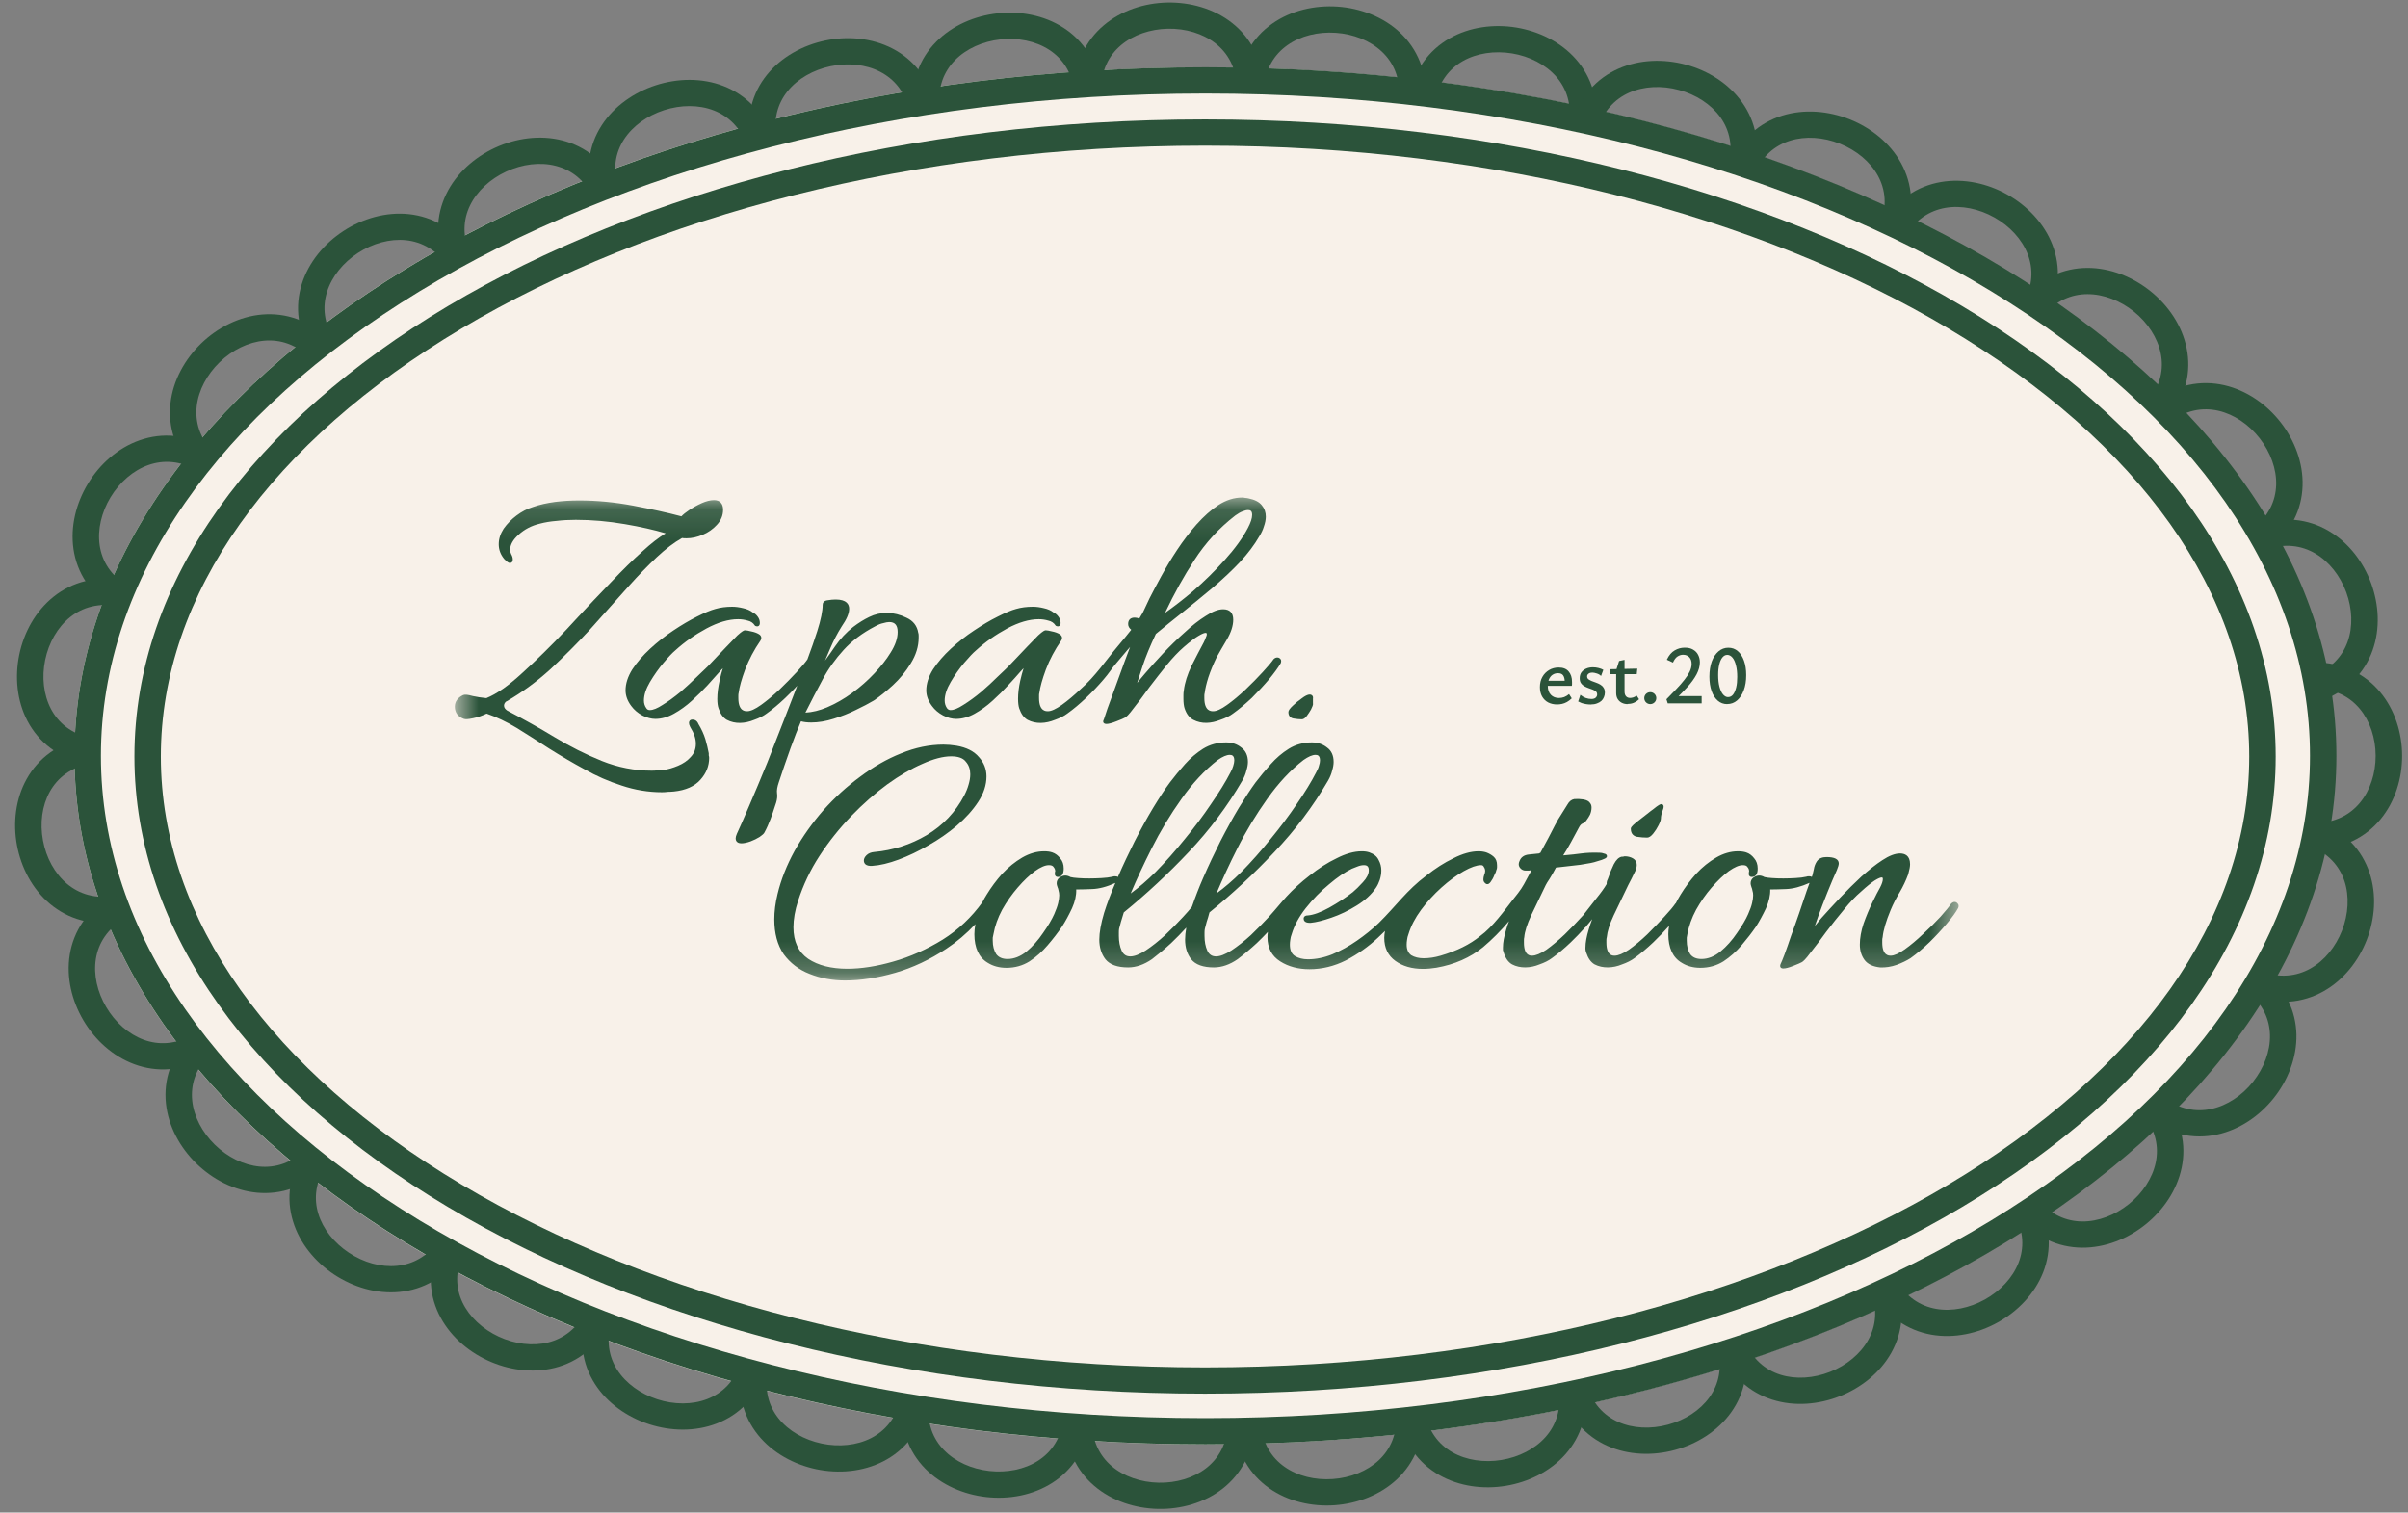 <?xml version="1.0" encoding="UTF-8"?> <svg xmlns="http://www.w3.org/2000/svg" width="78" height="49" viewBox="0 0 78 49" fill="none"><rect x="0" y="0" width="78" height="49" fill="#808080" stroke="none"/><g clip-path="url(#clip0_2789_2814)"><path d="M75.617 24.488C75.617 36.806 59.229 46.792 39.014 46.792C18.799 46.792 2.412 36.806 2.412 24.488C2.412 12.169 18.799 2.183 39.014 2.183C59.229 2.183 75.617 12.169 75.617 24.488Z" fill="#F8F1E9"></path><path fill-rule="evenodd" clip-rule="evenodd" d="M64.503 39.534C70.991 35.584 74.825 30.239 74.825 24.486C74.825 18.732 70.991 13.388 64.503 9.438C58.029 5.496 49.031 3.03 39.047 3.03C29.062 3.03 20.064 5.496 13.59 9.438C7.102 13.388 3.269 18.732 3.269 24.486C3.269 30.239 7.102 35.584 13.59 39.534C20.064 43.476 29.062 45.942 39.047 45.942C49.031 45.942 58.029 43.476 64.503 39.534ZM39.047 46.791C59.279 46.791 75.681 36.805 75.681 24.486C75.681 12.167 59.279 2.18 39.047 2.18C18.814 2.18 2.412 12.167 2.412 24.486C2.412 36.805 18.814 46.791 39.047 46.791Z" fill="#2B533A"></path><path fill-rule="evenodd" clip-rule="evenodd" d="M76.44 22.965C76.115 22.574 75.63 22.306 74.952 22.305L74.953 21.455C75.888 21.456 76.615 21.839 77.101 22.425C77.579 23 77.807 23.75 77.809 24.482C77.81 25.215 77.585 25.966 77.107 26.543C76.622 27.13 75.894 27.513 74.954 27.517L74.951 26.667C75.635 26.664 76.122 26.394 76.445 26.003C76.777 25.603 76.953 25.052 76.952 24.484C76.951 23.916 76.772 23.365 76.44 22.965Z" fill="#2B533A"></path><path fill-rule="evenodd" clip-rule="evenodd" d="M75.942 28.544C75.782 28.063 75.428 27.639 74.796 27.394L75.108 26.603C75.979 26.94 76.516 27.558 76.755 28.278C76.99 28.986 76.929 29.767 76.663 30.45C76.397 31.134 75.912 31.752 75.257 32.118C74.59 32.491 73.771 32.587 72.894 32.252L73.202 31.459C73.841 31.703 74.393 31.626 74.837 31.378C75.292 31.124 75.657 30.674 75.864 30.144C76.07 29.614 76.105 29.036 75.942 28.544Z" fill="#2B533A"></path><path fill-rule="evenodd" clip-rule="evenodd" d="M73.529 33.538C73.519 33.032 73.307 32.523 72.776 32.105L73.308 31.439C74.041 32.016 74.371 32.764 74.386 33.522C74.4 34.267 74.11 34.995 73.653 35.571C73.196 36.146 72.549 36.596 71.814 36.755C71.067 36.916 70.255 36.769 69.517 36.193L70.046 35.525C70.584 35.944 71.134 36.032 71.632 35.924C72.143 35.814 72.626 35.491 72.98 35.045C73.335 34.598 73.539 34.057 73.529 33.538Z" fill="#2B533A"></path><path fill-rule="evenodd" clip-rule="evenodd" d="M69.829 37.659C69.932 37.164 69.838 36.62 69.413 36.096L70.081 35.564C70.667 36.287 70.823 37.089 70.668 37.831C70.516 38.561 70.071 39.208 69.497 39.669C68.923 40.13 68.192 40.427 67.44 40.42C66.675 40.414 65.916 40.092 65.324 39.369L65.989 38.833C66.421 39.36 66.938 39.566 67.447 39.571C67.97 39.575 68.513 39.366 68.958 39.008C69.403 38.651 69.723 38.167 69.829 37.659Z" fill="#2B533A"></path><path fill-rule="evenodd" clip-rule="evenodd" d="M65.382 40.915C65.568 40.444 65.567 39.892 65.238 39.305L65.986 38.892C66.441 39.702 66.458 40.518 66.18 41.224C65.906 41.918 65.358 42.482 64.714 42.84C64.07 43.199 63.299 43.369 62.559 43.238C61.805 43.103 61.112 42.66 60.651 41.848L61.398 41.431C61.734 42.022 62.209 42.312 62.71 42.401C63.224 42.493 63.795 42.377 64.294 42.099C64.794 41.821 65.192 41.398 65.382 40.915Z" fill="#2B533A"></path><path fill-rule="evenodd" clip-rule="evenodd" d="M60.516 43.408C60.763 42.965 60.835 42.419 60.586 41.793L61.383 41.481C61.726 42.343 61.636 43.155 61.266 43.819C60.903 44.471 60.285 44.958 59.599 45.23C58.913 45.502 58.127 45.571 57.41 45.344C56.681 45.113 56.053 44.583 55.703 43.718L56.498 43.402C56.753 44.032 57.185 44.381 57.671 44.535C58.169 44.692 58.749 44.652 59.282 44.441C59.814 44.23 60.264 43.862 60.516 43.408Z" fill="#2B533A"></path><path fill-rule="evenodd" clip-rule="evenodd" d="M55.373 45.266C55.669 44.853 55.803 44.319 55.627 43.669L56.454 43.449C56.697 44.344 56.514 45.14 56.072 45.758C55.636 46.366 54.966 46.78 54.254 46.973C53.541 47.166 52.752 47.146 52.066 46.84C51.368 46.528 50.804 45.931 50.556 45.032L51.382 44.807C51.563 45.462 51.953 45.857 52.417 46.065C52.894 46.278 53.476 46.303 54.028 46.153C54.581 46.004 55.07 45.689 55.373 45.266Z" fill="#2B533A"></path><path fill-rule="evenodd" clip-rule="evenodd" d="M50.066 46.55C50.402 46.169 50.59 45.651 50.482 44.987L51.327 44.851C51.477 45.766 51.214 46.54 50.71 47.11C50.215 47.67 49.506 48.015 48.777 48.135C48.048 48.255 47.265 48.156 46.614 47.782C45.952 47.402 45.452 46.751 45.297 45.832L46.142 45.691C46.255 46.361 46.602 46.793 47.043 47.047C47.495 47.306 48.072 47.39 48.637 47.297C49.202 47.204 49.721 46.94 50.066 46.55Z" fill="#2B533A"></path><path fill-rule="evenodd" clip-rule="evenodd" d="M44.664 47.304C45.034 46.956 45.271 46.457 45.225 45.786L46.08 45.729C46.143 46.654 45.807 47.4 45.252 47.921C44.706 48.433 43.968 48.711 43.231 48.763C42.495 48.815 41.724 48.643 41.111 48.211C40.487 47.771 40.051 47.076 39.983 46.147L40.838 46.085C40.887 46.762 41.192 47.225 41.608 47.518C42.033 47.819 42.599 47.955 43.171 47.915C43.742 47.875 44.284 47.66 44.664 47.304Z" fill="#2B533A"></path><path fill-rule="evenodd" clip-rule="evenodd" d="M39.071 47.562C39.472 47.249 39.754 46.774 39.771 46.102L40.627 46.124C40.604 47.05 40.201 47.762 39.599 48.23C39.008 48.69 38.247 48.899 37.509 48.883C36.77 48.867 36.019 48.626 35.449 48.139C34.869 47.644 34.499 46.912 34.518 45.981L35.375 45.998C35.361 46.676 35.622 47.165 36.008 47.495C36.404 47.833 36.955 48.021 37.527 48.033C38.1 48.046 38.659 47.882 39.071 47.562Z" fill="#2B533A"></path><path fill-rule="evenodd" clip-rule="evenodd" d="M33.625 47.322C34.053 47.047 34.377 46.599 34.455 45.931L35.306 46.029C35.198 46.95 34.732 47.623 34.091 48.035C33.46 48.44 32.683 48.58 31.949 48.498C31.215 48.416 30.489 48.108 29.965 47.573C29.433 47.027 29.131 46.266 29.235 45.34L30.086 45.434C30.011 46.108 30.226 46.618 30.581 46.981C30.944 47.354 31.475 47.59 32.045 47.654C32.614 47.717 33.186 47.604 33.625 47.322Z" fill="#2B533A"></path><path fill-rule="evenodd" clip-rule="evenodd" d="M28.219 46.587C28.672 46.354 29.038 45.94 29.182 45.282L30.019 45.462C29.821 46.368 29.291 46.993 28.613 47.341C27.945 47.683 27.158 47.748 26.436 47.596C25.713 47.443 25.021 47.067 24.552 46.483C24.076 45.889 23.85 45.103 24.044 44.191L24.882 44.366C24.741 45.03 24.905 45.559 25.222 45.954C25.548 46.36 26.053 46.646 26.614 46.764C27.174 46.883 27.755 46.825 28.219 46.587Z" fill="#2B533A"></path><path fill-rule="evenodd" clip-rule="evenodd" d="M22.906 45.324C23.381 45.141 23.79 44.768 24.003 44.13L24.816 44.397C24.522 45.277 23.928 45.842 23.216 46.116C22.515 46.386 21.726 46.366 21.024 46.138C20.322 45.91 19.674 45.462 19.271 44.833C18.861 44.192 18.722 43.385 19.013 42.499L19.827 42.763C19.615 43.408 19.721 43.951 19.994 44.378C20.274 44.815 20.746 45.154 21.291 45.331C21.835 45.508 22.418 45.512 22.906 45.324Z" fill="#2B533A"></path><path fill-rule="evenodd" clip-rule="evenodd" d="M17.759 43.489C18.253 43.364 18.704 43.043 18.994 42.435L19.769 42.798C19.369 43.636 18.71 44.126 17.969 44.312C17.241 44.495 16.46 44.381 15.791 44.07C15.122 43.759 14.534 43.237 14.211 42.563C13.882 41.878 13.843 41.061 14.24 40.216L15.016 40.575C14.727 41.191 14.766 41.742 14.984 42.199C15.209 42.667 15.636 43.06 16.154 43.301C16.673 43.542 17.252 43.616 17.759 43.489Z" fill="#2B533A"></path><path fill-rule="evenodd" clip-rule="evenodd" d="M12.859 41.008C13.367 40.958 13.862 40.707 14.24 40.149L14.951 40.623C14.429 41.393 13.704 41.779 12.944 41.853C12.196 41.927 11.441 41.697 10.826 41.291C10.212 40.885 9.708 40.281 9.491 39.567C9.269 38.84 9.353 38.026 9.873 37.25L10.587 37.721C10.208 38.286 10.163 38.837 10.311 39.321C10.462 39.817 10.825 40.269 11.302 40.584C11.778 40.9 12.339 41.059 12.859 41.008Z" fill="#2B533A"></path><path fill-rule="evenodd" clip-rule="evenodd" d="M8.41 37.792C8.918 37.838 9.451 37.684 9.929 37.207L10.537 37.805C9.879 38.464 9.093 38.707 8.332 38.638C7.584 38.571 6.886 38.205 6.359 37.691C5.833 37.177 5.453 36.49 5.375 35.748C5.296 34.993 5.533 34.209 6.191 33.544L6.802 34.139C6.323 34.624 6.174 35.157 6.227 35.66C6.281 36.175 6.552 36.687 6.96 37.085C7.369 37.484 7.889 37.745 8.41 37.792Z" fill="#2B533A"></path><path fill-rule="evenodd" clip-rule="evenodd" d="M4.655 33.684C5.133 33.859 5.689 33.848 6.275 33.51L6.706 34.244C5.897 34.711 5.075 34.743 4.358 34.48C3.653 34.222 3.075 33.689 2.702 33.057C2.328 32.425 2.141 31.664 2.26 30.927C2.381 30.178 2.815 29.482 3.625 29.009L4.059 29.742C3.47 30.086 3.187 30.562 3.106 31.061C3.023 31.573 3.151 32.137 3.441 32.627C3.73 33.118 4.164 33.504 4.655 33.684Z" fill="#2B533A"></path><path fill-rule="evenodd" clip-rule="evenodd" d="M2.172 28.633C2.562 28.959 3.088 29.137 3.755 29.017L3.908 29.853C2.988 30.018 2.203 29.771 1.619 29.282C1.045 28.801 0.685 28.105 0.55 27.384C0.416 26.664 0.501 25.885 0.866 25.233C1.237 24.569 1.884 24.061 2.808 23.89L2.965 24.725C2.292 24.85 1.862 25.203 1.615 25.644C1.362 26.098 1.288 26.671 1.393 27.23C1.497 27.789 1.772 28.298 2.172 28.633Z" fill="#2B533A"></path><path fill-rule="evenodd" clip-rule="evenodd" d="M1.653 22.97C1.89 23.418 2.31 23.778 2.973 23.916L2.798 24.748C1.883 24.558 1.25 24.036 0.894 23.364C0.545 22.705 0.476 21.924 0.625 21.207C0.774 20.489 1.149 19.8 1.735 19.332C2.33 18.855 3.122 18.627 4.043 18.814L3.871 19.646C3.201 19.51 2.669 19.676 2.272 19.993C1.865 20.319 1.579 20.822 1.464 21.378C1.348 21.935 1.41 22.51 1.653 22.97Z" fill="#2B533A"></path><path fill-rule="evenodd" clip-rule="evenodd" d="M3.229 17.668C3.303 18.169 3.578 18.647 4.158 18.996L3.714 19.723C2.914 19.242 2.492 18.541 2.381 17.791C2.273 17.054 2.468 16.295 2.849 15.667C3.229 15.039 3.814 14.512 4.523 14.263C5.244 14.01 6.068 14.055 6.874 14.534L6.433 15.263C5.846 14.914 5.289 14.896 4.809 15.064C4.316 15.237 3.878 15.618 3.583 16.105C3.288 16.592 3.153 17.155 3.229 17.668Z" fill="#2B533A"></path><path fill-rule="evenodd" clip-rule="evenodd" d="M6.373 13.159C6.317 13.662 6.461 14.194 6.933 14.677L6.318 15.268C5.667 14.602 5.437 13.819 5.522 13.065C5.604 12.325 5.987 11.639 6.515 11.127C7.044 10.616 7.744 10.252 8.493 10.189C9.256 10.125 10.041 10.376 10.698 11.041L10.086 11.636C9.607 11.151 9.073 10.993 8.565 11.036C8.045 11.08 7.524 11.338 7.114 11.735C6.704 12.132 6.431 12.643 6.373 13.159Z" fill="#2B533A"></path><path fill-rule="evenodd" clip-rule="evenodd" d="M10.594 9.453C10.442 9.936 10.482 10.485 10.853 11.048L10.136 11.513C9.624 10.737 9.549 9.924 9.776 9.2C9.999 8.489 10.506 7.888 11.123 7.485C11.74 7.082 12.497 6.858 13.245 6.937C14.005 7.018 14.728 7.412 15.246 8.19L14.531 8.658C14.154 8.092 13.66 7.836 13.153 7.782C12.634 7.727 12.073 7.882 11.594 8.195C11.116 8.507 10.749 8.957 10.594 9.453Z" fill="#2B533A"></path><path fill-rule="evenodd" clip-rule="evenodd" d="M15.225 6.657C15.005 7.113 14.963 7.663 15.248 8.273L14.47 8.629C14.078 7.788 14.122 6.972 14.453 6.289C14.778 5.617 15.368 5.096 16.037 4.787C16.707 4.477 17.488 4.364 18.216 4.55C18.957 4.74 19.615 5.234 20.013 6.078L19.238 6.438C18.947 5.824 18.496 5.499 18.002 5.373C17.496 5.243 16.919 5.316 16.399 5.557C15.88 5.797 15.452 6.189 15.225 6.657Z" fill="#2B533A"></path><path fill-rule="evenodd" clip-rule="evenodd" d="M20.21 4.521C19.936 4.947 19.828 5.488 20.036 6.128L19.22 6.389C18.934 5.506 19.077 4.702 19.488 4.064C19.893 3.436 20.542 2.989 21.244 2.762C21.946 2.535 22.736 2.516 23.436 2.788C24.148 3.065 24.741 3.635 25.034 4.52L24.22 4.785C24.006 4.14 23.597 3.764 23.123 3.579C22.637 3.39 22.054 3.393 21.51 3.57C20.965 3.746 20.492 4.084 20.21 4.521Z" fill="#2B533A"></path><path fill-rule="evenodd" clip-rule="evenodd" d="M25.512 2.954C25.194 3.349 25.028 3.875 25.166 4.534L24.328 4.707C24.137 3.799 24.366 3.014 24.844 2.423C25.314 1.841 26.007 1.466 26.729 1.314C27.452 1.162 28.239 1.227 28.906 1.572C29.585 1.923 30.113 2.551 30.308 3.463L29.471 3.64C29.328 2.976 28.962 2.559 28.51 2.326C28.047 2.086 27.467 2.028 26.907 2.145C26.346 2.263 25.84 2.549 25.512 2.954Z" fill="#2B533A"></path><path fill-rule="evenodd" clip-rule="evenodd" d="M30.936 1.949C30.58 2.311 30.364 2.819 30.437 3.487L29.585 3.579C29.485 2.657 29.789 1.898 30.323 1.356C30.847 0.822 31.574 0.515 32.308 0.433C33.042 0.352 33.819 0.492 34.449 0.9C35.09 1.314 35.554 1.991 35.66 2.916L34.809 3.012C34.732 2.338 34.408 1.888 33.981 1.612C33.543 1.329 32.972 1.215 32.403 1.278C31.834 1.341 31.301 1.577 30.936 1.949Z" fill="#2B533A"></path><path fill-rule="evenodd" clip-rule="evenodd" d="M36.307 1.468C35.92 1.797 35.659 2.284 35.67 2.956L34.814 2.971C34.798 2.044 35.17 1.315 35.751 0.823C36.322 0.338 37.073 0.097 37.811 0.082C38.55 0.067 39.311 0.276 39.901 0.738C40.502 1.208 40.903 1.923 40.924 2.855L40.068 2.874C40.052 2.196 39.771 1.718 39.371 1.405C38.96 1.084 38.402 0.92 37.829 0.931C37.257 0.943 36.705 1.131 36.307 1.468Z" fill="#2B533A"></path><path fill-rule="evenodd" clip-rule="evenodd" d="M41.704 1.462C41.288 1.755 40.984 2.216 40.934 2.886L40.08 2.825C40.148 1.9 40.585 1.208 41.208 0.769C41.82 0.337 42.591 0.165 43.328 0.215C44.064 0.266 44.803 0.542 45.349 1.055C45.905 1.577 46.239 2.325 46.176 3.255L45.321 3.198C45.367 2.52 45.13 2.02 44.76 1.672C44.381 1.316 43.84 1.102 43.268 1.063C42.697 1.024 42.13 1.161 41.704 1.462Z" fill="#2B533A"></path><path fill-rule="evenodd" clip-rule="evenodd" d="M47.384 1.979C46.941 2.231 46.594 2.661 46.48 3.324L45.636 3.182C45.793 2.267 46.294 1.62 46.957 1.242C47.608 0.871 48.392 0.773 49.12 0.893C49.849 1.014 50.558 1.359 51.051 1.922C51.554 2.494 51.814 3.27 51.661 4.19L50.816 4.051C50.928 3.382 50.74 2.861 50.406 2.48C50.062 2.089 49.545 1.825 48.98 1.731C48.414 1.638 47.837 1.721 47.384 1.979Z" fill="#2B533A"></path><path fill-rule="evenodd" clip-rule="evenodd" d="M52.775 3.001C52.309 3.207 51.919 3.6 51.738 4.248L50.912 4.021C51.162 3.127 51.728 2.534 52.426 2.225C53.112 1.922 53.901 1.903 54.614 2.096C55.326 2.289 55.996 2.705 56.429 3.314C56.87 3.935 57.05 4.733 56.803 5.632L55.977 5.409C56.156 4.754 56.023 4.217 55.73 3.804C55.428 3.381 54.94 3.066 54.387 2.916C53.835 2.765 53.252 2.79 52.775 3.001Z" fill="#2B533A"></path><path fill-rule="evenodd" clip-rule="evenodd" d="M57.984 4.558C57.498 4.71 57.065 5.056 56.811 5.679L56.017 5.36C56.368 4.501 56.998 3.975 57.727 3.747C58.443 3.523 59.23 3.594 59.915 3.866C60.6 4.139 61.218 4.627 61.579 5.282C61.946 5.948 62.033 6.761 61.684 7.627L60.889 7.312C61.142 6.681 61.072 6.133 60.828 5.689C60.577 5.235 60.128 4.866 59.596 4.655C59.065 4.443 58.483 4.402 57.984 4.558Z" fill="#2B533A"></path><path fill-rule="evenodd" clip-rule="evenodd" d="M63.02 6.733C62.517 6.819 62.041 7.104 61.704 7.687L60.961 7.265C61.426 6.46 62.121 6.024 62.874 5.896C63.615 5.77 64.385 5.944 65.027 6.306C65.669 6.668 66.215 7.235 66.483 7.931C66.756 8.64 66.731 9.458 66.269 10.269L65.523 9.851C65.86 9.26 65.865 8.707 65.683 8.235C65.496 7.751 65.102 7.326 64.604 7.045C64.105 6.764 63.535 6.645 63.02 6.733Z" fill="#2B533A"></path><path fill-rule="evenodd" clip-rule="evenodd" d="M67.616 9.529C67.106 9.53 66.589 9.733 66.159 10.253L65.497 9.714C66.09 8.997 66.849 8.682 67.614 8.679C68.365 8.677 69.095 8.977 69.667 9.44C70.24 9.902 70.683 10.551 70.83 11.283C70.981 12.027 70.819 12.829 70.227 13.552L69.561 13.016C69.993 12.49 70.091 11.945 69.99 11.45C69.888 10.941 69.57 10.457 69.126 10.098C68.682 9.739 68.139 9.528 67.616 9.529Z" fill="#2B533A"></path><path fill-rule="evenodd" clip-rule="evenodd" d="M71.857 13.307C71.36 13.194 70.81 13.275 70.272 13.684L69.751 13.01C70.493 12.445 71.305 12.309 72.049 12.479C72.781 12.647 73.423 13.103 73.875 13.682C74.326 14.262 74.609 14.994 74.585 15.739C74.561 16.498 74.22 17.243 73.477 17.814L72.953 17.142C73.494 16.726 73.713 16.218 73.729 15.713C73.746 15.195 73.547 14.652 73.197 14.202C72.847 13.752 72.367 13.424 71.857 13.307Z" fill="#2B533A"></path><path fill-rule="evenodd" clip-rule="evenodd" d="M74.996 17.93C74.557 17.673 74.009 17.585 73.371 17.813L73.08 17.014C73.96 16.699 74.775 16.813 75.432 17.199C76.079 17.579 76.552 18.206 76.805 18.894C77.058 19.583 77.104 20.365 76.853 21.068C76.599 21.784 76.046 22.391 75.164 22.712L74.869 21.914C75.511 21.681 75.876 21.262 76.046 20.786C76.22 20.297 76.196 19.72 76 19.186C75.803 18.652 75.446 18.195 74.996 17.93Z" fill="#2B533A"></path><path fill-rule="evenodd" clip-rule="evenodd" d="M63.115 38.374C69.254 34.721 72.857 29.792 72.857 24.508C72.857 19.225 69.254 14.296 63.115 10.643C56.994 6.999 48.482 4.719 39.034 4.719C29.586 4.719 21.073 6.999 14.952 10.643C8.813 14.296 5.21 19.225 5.21 24.508C5.21 29.792 8.813 34.721 14.952 38.374C21.073 42.017 29.586 44.298 39.034 44.298C48.482 44.298 56.994 42.017 63.115 38.374ZM39.034 45.148C58.187 45.148 73.714 35.907 73.714 24.508C73.714 13.11 58.187 3.869 39.034 3.869C19.88 3.869 4.354 13.11 4.354 24.508C4.354 35.907 19.88 45.148 39.034 45.148Z" fill="#2B533A"></path><mask id="mask0_2789_2814" style="mask-type:luminance" maskUnits="userSpaceOnUse" x="14" y="16" width="50" height="16"><path d="M63.444 16.118H14.733V31.764H63.444V16.118Z" fill="white"></path></mask><g mask="url(#mask0_2789_2814)"><path d="M55.947 22.811C55.83 22.811 55.729 22.774 55.642 22.699C55.555 22.624 55.49 22.521 55.443 22.39C55.395 22.256 55.371 22.099 55.371 21.919C55.371 21.738 55.397 21.569 55.447 21.431C55.499 21.291 55.573 21.184 55.664 21.104C55.757 21.025 55.863 20.984 55.984 20.984C56.106 20.984 56.205 21.021 56.292 21.096C56.379 21.171 56.444 21.274 56.491 21.405C56.539 21.538 56.563 21.693 56.563 21.872C56.563 22.061 56.537 22.224 56.483 22.366C56.431 22.506 56.359 22.613 56.266 22.693C56.175 22.77 56.069 22.809 55.947 22.809V22.811ZM55.98 22.583C56.043 22.583 56.095 22.555 56.138 22.501C56.181 22.445 56.214 22.368 56.238 22.271C56.262 22.172 56.272 22.059 56.272 21.93C56.272 21.786 56.259 21.659 56.231 21.556C56.205 21.448 56.168 21.364 56.119 21.306C56.069 21.246 56.012 21.216 55.95 21.216C55.889 21.216 55.837 21.244 55.791 21.3C55.748 21.354 55.713 21.431 55.69 21.528C55.666 21.625 55.655 21.736 55.655 21.867C55.655 22.011 55.668 22.138 55.696 22.246C55.724 22.353 55.761 22.435 55.811 22.495C55.861 22.555 55.917 22.585 55.98 22.585V22.583Z" fill="#2B533A"></path><path d="M53.981 22.652C54.096 22.534 54.202 22.424 54.301 22.321C54.399 22.218 54.486 22.121 54.559 22.026C54.635 21.932 54.691 21.844 54.733 21.758C54.774 21.672 54.795 21.59 54.795 21.508C54.795 21.42 54.772 21.349 54.722 21.294C54.672 21.24 54.605 21.212 54.516 21.212C54.455 21.212 54.397 21.231 54.338 21.268C54.28 21.306 54.23 21.373 54.191 21.465L53.992 21.373C54.059 21.231 54.143 21.13 54.245 21.072C54.347 21.012 54.455 20.982 54.57 20.982C54.685 20.982 54.772 21.003 54.843 21.046C54.917 21.089 54.973 21.147 55.008 21.22C55.044 21.291 55.062 21.371 55.062 21.457C55.062 21.581 55.027 21.71 54.956 21.846C54.884 21.979 54.789 22.112 54.667 22.248C54.546 22.381 54.412 22.518 54.262 22.66L54.297 22.551H55.12V22.787H54.022L53.978 22.65L53.981 22.652Z" fill="#2B533A"></path><path d="M52.724 22.811C52.657 22.811 52.594 22.798 52.537 22.77C52.481 22.742 52.435 22.701 52.401 22.648C52.368 22.594 52.351 22.527 52.351 22.45V21.71L52.446 21.414L52.622 21.377V22.398C52.622 22.471 52.639 22.525 52.672 22.559C52.704 22.594 52.748 22.611 52.8 22.611C52.832 22.611 52.867 22.605 52.904 22.594C52.943 22.581 52.979 22.561 53.016 22.536L53.092 22.652C53.038 22.706 52.977 22.746 52.912 22.772C52.849 22.796 52.786 22.806 52.724 22.806V22.811ZM53.018 21.841H52.139L52.156 21.68L53.036 21.661L53.018 21.839V21.841Z" fill="#2B533A"></path><path d="M51.534 22.824C51.48 22.824 51.426 22.819 51.374 22.811C51.322 22.802 51.274 22.789 51.231 22.776C51.187 22.759 51.151 22.742 51.12 22.725L51.192 22.51C51.239 22.551 51.296 22.585 51.361 22.611C51.428 22.635 51.491 22.645 51.549 22.645C51.612 22.645 51.66 22.63 51.69 22.6C51.72 22.57 51.735 22.536 51.735 22.499C51.735 22.458 51.722 22.424 51.694 22.4C51.666 22.377 51.632 22.357 51.588 22.34C51.545 22.323 51.499 22.306 51.452 22.291C51.404 22.273 51.358 22.254 51.315 22.228C51.272 22.203 51.235 22.17 51.209 22.13C51.183 22.091 51.17 22.037 51.17 21.973C51.17 21.895 51.189 21.831 51.226 21.779C51.265 21.728 51.317 21.687 51.382 21.659C51.447 21.631 51.521 21.618 51.599 21.618C51.657 21.618 51.716 21.625 51.777 21.64C51.837 21.655 51.889 21.674 51.935 21.7L51.861 21.9C51.824 21.861 51.779 21.835 51.722 21.818C51.666 21.801 51.621 21.79 51.586 21.79C51.523 21.79 51.48 21.803 51.452 21.829C51.423 21.852 51.41 21.88 51.41 21.913C51.41 21.951 51.423 21.981 51.452 22.005C51.482 22.026 51.517 22.046 51.558 22.063C51.601 22.08 51.649 22.097 51.697 22.114C51.746 22.132 51.792 22.151 51.835 22.177C51.879 22.203 51.915 22.235 51.941 22.278C51.972 22.319 51.985 22.372 51.985 22.439C51.985 22.491 51.974 22.538 51.954 22.585C51.937 22.63 51.909 22.671 51.87 22.708C51.831 22.742 51.783 22.77 51.727 22.789C51.67 22.811 51.605 22.822 51.53 22.822L51.534 22.824Z" fill="#2B533A"></path><path d="M50.44 22.822C50.331 22.822 50.236 22.8 50.15 22.757C50.065 22.712 50 22.648 49.952 22.564C49.905 22.48 49.881 22.379 49.881 22.263C49.881 22.136 49.907 22.024 49.961 21.93C50.015 21.833 50.089 21.76 50.18 21.706C50.271 21.652 50.375 21.625 50.49 21.625C50.633 21.625 50.739 21.668 50.81 21.751C50.884 21.835 50.921 21.949 50.921 22.093V22.155C50.921 22.177 50.921 22.198 50.914 22.218H50.685V22.087C50.685 21.998 50.667 21.93 50.635 21.882C50.602 21.833 50.546 21.809 50.466 21.809C50.401 21.809 50.342 21.826 50.29 21.861C50.24 21.893 50.204 21.942 50.175 22.005C50.15 22.067 50.136 22.138 50.136 22.22C50.136 22.342 50.169 22.439 50.236 22.51C50.303 22.579 50.392 22.613 50.498 22.613C50.557 22.613 50.613 22.602 50.667 22.583C50.721 22.561 50.776 22.529 50.825 22.486L50.912 22.624C50.86 22.675 50.808 22.714 50.754 22.744C50.702 22.772 50.648 22.794 50.596 22.804C50.544 22.815 50.492 22.822 50.44 22.822ZM50.017 22.218L50.048 22.054H50.88V22.218H50.017Z" fill="#2B533A"></path><path d="M63.414 29.273C63.37 29.213 63.286 29.189 63.201 29.275C63.139 29.37 63.024 29.51 62.861 29.694C62.697 29.873 62.506 30.062 62.296 30.255C62.092 30.451 61.891 30.619 61.696 30.758C61.507 30.892 61.355 30.96 61.247 30.96C61.178 30.96 60.97 30.96 60.97 30.535V30.451C60.97 30.423 60.974 30.395 60.983 30.363C61.004 30.139 61.091 29.843 61.241 29.482C61.325 29.28 61.425 29.088 61.533 28.91C61.644 28.721 61.737 28.525 61.81 28.325C61.852 28.177 61.871 28.07 61.871 27.997C61.871 27.709 61.693 27.648 61.544 27.648C61.386 27.648 61.193 27.721 60.974 27.866C60.768 27.999 60.541 28.179 60.294 28.398C60.058 28.618 59.826 28.848 59.605 29.082C59.384 29.316 59.18 29.538 58.998 29.742C58.918 29.838 58.846 29.924 58.786 30L58.894 29.69C58.983 29.445 59.083 29.185 59.191 28.916C59.299 28.646 59.403 28.401 59.499 28.188C59.54 28.089 59.561 28.018 59.561 27.973C59.561 27.835 59.427 27.765 59.163 27.765C59.022 27.765 58.918 27.81 58.853 27.902C58.803 27.977 58.768 28.065 58.753 28.164C58.736 28.248 58.721 28.312 58.708 28.358C58.701 28.375 58.695 28.39 58.688 28.409C58.669 28.396 58.641 28.388 58.597 28.388C58.56 28.388 58.532 28.392 58.513 28.401C58.413 28.424 58.294 28.439 58.157 28.446C57.902 28.461 57.627 28.463 57.403 28.446C57.299 28.439 57.217 28.429 57.156 28.414C57.024 28.34 56.912 28.349 56.792 28.433C56.734 28.48 56.706 28.543 56.706 28.618C56.706 28.648 56.714 28.684 56.734 28.742C56.747 28.77 56.758 28.807 56.766 28.856C56.782 28.899 56.788 28.949 56.788 29.007C56.788 29.073 56.777 29.157 56.753 29.256C56.732 29.353 56.688 29.473 56.626 29.613C56.55 29.789 56.426 29.995 56.264 30.227C56.108 30.459 55.928 30.662 55.726 30.829C55.531 30.986 55.326 31.068 55.115 31.068C54.946 31.068 54.825 31.014 54.749 30.911C54.673 30.793 54.637 30.646 54.637 30.475V30.378L54.658 30.26C54.706 30 54.799 29.735 54.94 29.473C55.087 29.211 55.256 28.968 55.443 28.753C55.638 28.53 55.826 28.349 56.004 28.218C56.186 28.091 56.335 28.027 56.452 28.027C56.532 28.027 56.582 28.046 56.608 28.093C56.643 28.134 56.658 28.177 56.658 28.229C56.658 28.229 56.658 28.235 56.652 28.248L56.647 28.312C56.647 28.355 56.665 28.377 56.68 28.39C56.708 28.411 56.745 28.414 56.795 28.403C56.888 28.381 56.935 28.293 56.935 28.136C56.935 28.001 56.894 27.889 56.821 27.805C56.751 27.713 56.665 27.648 56.561 27.614C56.487 27.59 56.398 27.578 56.298 27.578C56.062 27.578 55.824 27.646 55.59 27.782C55.358 27.917 55.139 28.093 54.94 28.308C54.749 28.521 54.58 28.749 54.437 28.983C54.383 29.073 54.331 29.164 54.283 29.26C54.279 29.262 54.275 29.267 54.266 29.275C54.203 29.368 54.086 29.51 53.915 29.694C53.75 29.873 53.564 30.064 53.36 30.268C53.157 30.462 52.955 30.631 52.76 30.769C52.572 30.896 52.416 30.96 52.299 30.96C52.234 30.96 52.034 30.96 52.034 30.535C52.034 30.479 52.03 30.419 52.047 30.361C52.063 30.18 52.136 29.944 52.268 29.66C52.409 29.361 52.567 29.032 52.741 28.674C52.821 28.525 52.884 28.396 52.931 28.297C52.99 28.19 53.018 28.098 53.018 28.02C53.018 27.926 52.975 27.853 52.89 27.805C52.812 27.762 52.726 27.741 52.632 27.741C52.613 27.741 52.593 27.745 52.574 27.754H52.528C52.435 27.773 52.351 27.853 52.273 28.001C52.21 28.128 52.145 28.287 52.084 28.469C52.056 28.525 52.043 28.564 52.043 28.596V28.639C51.965 28.773 51.848 28.934 51.696 29.121C51.575 29.28 51.434 29.458 51.285 29.647L51.241 29.694C51.079 29.873 50.893 30.066 50.687 30.268C50.483 30.462 50.282 30.631 50.089 30.769C49.9 30.896 49.744 30.96 49.627 30.96C49.562 30.96 49.363 30.96 49.363 30.535V30.451C49.363 30.425 49.365 30.397 49.374 30.361C49.389 30.178 49.465 29.944 49.595 29.66C49.738 29.361 49.896 29.032 50.069 28.674C50.091 28.628 50.134 28.56 50.197 28.465C50.258 28.368 50.327 28.248 50.401 28.106C50.669 28.076 50.932 28.046 51.185 28.016C51.46 27.975 51.634 27.939 51.712 27.909C51.998 27.831 52.052 27.788 52.052 27.737C52.052 27.704 52.032 27.663 51.954 27.651C51.909 27.633 51.863 27.625 51.82 27.625C51.597 27.616 51.395 27.625 51.22 27.648C51.057 27.67 50.877 27.691 50.689 27.706L50.635 27.711C50.721 27.578 50.804 27.436 50.886 27.287C50.981 27.116 51.068 26.954 51.146 26.804C51.181 26.737 51.218 26.696 51.254 26.683C51.319 26.658 51.369 26.61 51.402 26.555C51.436 26.512 51.469 26.458 51.504 26.391C51.536 26.316 51.553 26.239 51.553 26.163C51.553 26.108 51.54 26.058 51.512 26.024C51.475 25.957 51.395 25.914 51.28 25.897C51.183 25.882 51.088 25.878 50.992 25.886C50.901 25.903 50.828 25.964 50.776 26.058C50.728 26.138 50.624 26.301 50.468 26.55L50.461 26.563C50.461 26.563 50.446 26.598 50.37 26.731C50.314 26.84 50.245 26.978 50.158 27.141C50.074 27.3 49.987 27.462 49.896 27.627C49.876 27.631 49.863 27.64 49.853 27.648C49.757 27.657 49.647 27.668 49.515 27.683C49.365 27.7 49.265 27.773 49.22 27.896C49.172 28.003 49.203 28.076 49.239 28.117C49.287 28.175 49.346 28.203 49.415 28.203H49.528C49.554 28.199 49.58 28.194 49.61 28.19C49.549 28.304 49.497 28.396 49.46 28.467C49.317 28.742 49.257 28.833 49.025 29.121C48.735 29.49 48.353 30.03 47.946 30.324C47.621 30.593 47.188 30.808 46.659 30.962C46.475 31.016 46.291 31.044 46.115 31.044C45.957 31.044 45.82 31.01 45.712 30.945C45.615 30.874 45.565 30.762 45.565 30.604C45.565 30.552 45.569 30.498 45.578 30.445C45.584 30.386 45.599 30.326 45.623 30.264C45.701 30.004 45.838 29.74 46.031 29.477C46.226 29.215 46.447 28.972 46.689 28.755C46.938 28.532 47.181 28.353 47.415 28.222C47.645 28.093 47.833 28.027 47.974 28.027C48.02 28.027 48.048 28.044 48.069 28.091C48.095 28.13 48.108 28.173 48.108 28.22C48.108 28.252 48.098 28.293 48.076 28.347C48.059 28.398 48.05 28.446 48.05 28.489C48.05 28.543 48.072 28.585 48.111 28.613C48.137 28.641 48.165 28.646 48.184 28.643C48.219 28.641 48.249 28.618 48.282 28.575C48.332 28.508 48.373 28.435 48.403 28.355C48.453 28.261 48.464 28.22 48.468 28.194C48.483 28.16 48.492 28.13 48.492 28.102V28.031C48.492 27.909 48.455 27.816 48.381 27.752C48.316 27.694 48.234 27.648 48.143 27.614C48.067 27.59 47.983 27.578 47.892 27.578C47.649 27.578 47.376 27.653 47.079 27.805C46.787 27.945 46.492 28.134 46.206 28.362C45.569 28.837 45.225 29.346 44.659 29.903C44.449 30.105 44.211 30.296 43.953 30.475C43.697 30.653 43.428 30.801 43.155 30.917C42.887 31.025 42.62 31.078 42.367 31.078C42.202 31.078 42.059 31.042 41.94 30.969C41.834 30.898 41.782 30.78 41.782 30.604C41.782 30.552 41.786 30.498 41.795 30.445C41.801 30.386 41.816 30.326 41.84 30.264C41.925 29.98 42.079 29.697 42.295 29.422C42.521 29.136 42.774 28.876 43.047 28.652C43.318 28.42 43.571 28.248 43.79 28.143C43.84 28.126 43.901 28.102 43.97 28.072C44.044 28.042 44.115 28.027 44.18 28.027C44.291 28.027 44.338 28.078 44.338 28.197C44.338 28.315 44.273 28.446 44.148 28.579C44.022 28.717 43.912 28.826 43.821 28.901C43.602 29.073 43.346 29.241 43.056 29.404C42.778 29.557 42.547 29.641 42.367 29.656C42.243 29.656 42.228 29.729 42.228 29.759C42.228 29.811 42.254 29.896 42.425 29.896H42.453C42.631 29.879 42.856 29.823 43.127 29.729C43.407 29.634 43.68 29.501 43.942 29.338C44.215 29.17 44.425 28.977 44.57 28.76C44.62 28.686 44.661 28.601 44.694 28.504C44.726 28.405 44.744 28.302 44.744 28.197C44.744 28.08 44.715 27.966 44.657 27.861C44.605 27.747 44.505 27.666 44.358 27.614C44.284 27.588 44.2 27.578 44.109 27.578C43.866 27.578 43.591 27.653 43.296 27.805C43.002 27.945 42.709 28.134 42.423 28.362C42.139 28.581 41.886 28.813 41.671 29.047C41.457 29.284 41.372 29.402 41.099 29.705C40.926 29.892 40.731 30.09 40.521 30.292C40.311 30.485 40.096 30.653 39.886 30.793C39.492 31.046 39.221 31.048 39.108 30.799C39.047 30.664 39.017 30.505 39.017 30.322V30.206C39.017 30.161 39.021 30.12 39.028 30.088C39.043 30.032 39.063 29.957 39.086 29.866C39.117 29.776 39.147 29.675 39.177 29.559C39.916 28.959 40.623 28.302 41.279 27.603C41.951 26.898 42.534 26.12 43.017 25.291C43.082 25.179 43.127 25.067 43.151 24.964C43.184 24.859 43.199 24.764 43.199 24.683C43.199 24.472 43.125 24.315 42.982 24.214C42.848 24.107 42.683 24.051 42.492 24.051C42.217 24.051 41.966 24.122 41.747 24.257C41.53 24.392 41.333 24.562 41.158 24.76C40.984 24.953 40.82 25.153 40.668 25.351C40.519 25.555 40.339 25.828 40.133 26.163C39.936 26.492 39.732 26.862 39.528 27.259C39.331 27.651 39.143 28.05 38.969 28.45C38.837 28.753 38.72 29.056 38.61 29.374C38.538 29.465 38.443 29.576 38.322 29.705C38.15 29.892 37.955 30.088 37.743 30.292C37.533 30.485 37.321 30.653 37.11 30.793C36.716 31.046 36.443 31.048 36.333 30.799C36.272 30.664 36.242 30.503 36.242 30.322V30.206C36.242 30.161 36.244 30.12 36.25 30.088C36.268 30.032 36.287 29.957 36.309 29.866C36.339 29.776 36.369 29.675 36.402 29.559C37.139 28.959 37.845 28.302 38.504 27.603C39.173 26.898 39.758 26.12 40.239 25.291C40.304 25.179 40.35 25.067 40.373 24.964C40.406 24.861 40.423 24.764 40.423 24.683C40.423 24.472 40.347 24.315 40.204 24.214C40.072 24.107 39.908 24.051 39.715 24.051C39.44 24.051 39.188 24.122 38.969 24.257C38.755 24.392 38.556 24.562 38.38 24.76C38.207 24.953 38.044 25.153 37.893 25.351C37.741 25.555 37.561 25.828 37.357 26.163C37.158 26.494 36.954 26.862 36.751 27.259C36.562 27.636 36.38 28.022 36.211 28.411C36.194 28.396 36.164 28.388 36.12 28.388C36.077 28.388 36.051 28.392 36.038 28.401C35.938 28.424 35.817 28.439 35.678 28.446C35.423 28.461 35.15 28.463 34.926 28.446C34.82 28.439 34.738 28.429 34.677 28.414C34.545 28.34 34.432 28.349 34.315 28.433C34.257 28.48 34.227 28.543 34.227 28.618C34.227 28.648 34.235 28.686 34.257 28.744C34.27 28.77 34.281 28.807 34.289 28.856C34.302 28.897 34.311 28.949 34.311 29.007C34.311 29.073 34.298 29.157 34.276 29.256C34.253 29.355 34.209 29.475 34.149 29.613C34.071 29.789 33.949 29.995 33.785 30.227C33.629 30.459 33.449 30.662 33.249 30.829C33.052 30.986 32.846 31.068 32.636 31.068C32.467 31.068 32.348 31.014 32.27 30.911C32.196 30.793 32.157 30.646 32.157 30.475V30.378L32.181 30.26C32.227 29.997 32.322 29.733 32.461 29.473C32.608 29.211 32.779 28.968 32.966 28.753C33.158 28.53 33.349 28.349 33.527 28.218C33.707 28.091 33.858 28.027 33.975 28.027C34.053 28.027 34.103 28.046 34.131 28.093C34.164 28.134 34.181 28.177 34.181 28.229C34.181 28.229 34.179 28.235 34.172 28.248L34.168 28.312C34.168 28.355 34.188 28.377 34.203 28.39C34.229 28.411 34.266 28.414 34.315 28.403C34.409 28.381 34.456 28.293 34.456 28.136C34.456 28.001 34.417 27.889 34.341 27.805C34.272 27.713 34.185 27.648 34.084 27.614C34.008 27.588 33.919 27.578 33.821 27.578C33.585 27.578 33.347 27.646 33.111 27.782C32.881 27.917 32.662 28.093 32.461 28.308C32.272 28.521 32.103 28.749 31.96 28.983C31.91 29.06 31.865 29.142 31.822 29.228C31.473 29.714 31.042 30.122 30.539 30.438C30.023 30.756 29.484 30.997 28.938 31.151C28.4 31.306 27.898 31.384 27.445 31.384C26.927 31.384 26.5 31.276 26.18 31.063C25.861 30.844 25.701 30.5 25.701 30.04C25.701 29.78 25.751 29.492 25.852 29.183C26.017 28.671 26.249 28.181 26.546 27.726C26.851 27.259 27.196 26.828 27.571 26.439C27.954 26.043 28.348 25.697 28.738 25.411C29.137 25.123 29.521 24.9 29.88 24.745C30.236 24.584 30.55 24.502 30.81 24.502C31.039 24.502 31.2 24.56 31.286 24.676C31.382 24.784 31.429 24.921 31.429 25.082C31.429 25.188 31.41 25.302 31.373 25.424C31.341 25.538 31.295 25.652 31.234 25.768C30.955 26.305 30.545 26.739 30.017 27.055C29.497 27.363 28.925 27.547 28.318 27.601C28.214 27.61 28.13 27.644 28.067 27.706C28.01 27.762 27.982 27.82 27.982 27.878C27.982 27.928 28 27.966 28.03 27.997C28.075 28.038 28.149 28.057 28.253 28.05C28.502 28.035 28.788 27.966 29.107 27.848C29.425 27.73 29.75 27.575 30.073 27.386C30.405 27.199 30.714 26.984 30.992 26.748C31.278 26.503 31.512 26.243 31.687 25.974C31.865 25.703 31.954 25.426 31.954 25.153C31.954 24.915 31.871 24.704 31.709 24.526C31.553 24.339 31.308 24.214 30.983 24.158C30.838 24.135 30.697 24.122 30.561 24.122C30.108 24.122 29.644 24.218 29.183 24.408C28.73 24.588 28.286 24.844 27.859 25.164C27.432 25.478 27.031 25.843 26.667 26.252C26.312 26.66 25.998 27.1 25.738 27.565C25.484 28.029 25.298 28.497 25.187 28.962C25.116 29.254 25.081 29.529 25.081 29.782C25.081 30.236 25.183 30.614 25.384 30.911C25.595 31.199 25.876 31.414 26.221 31.549C26.572 31.691 26.96 31.764 27.373 31.764C27.88 31.764 28.429 31.68 28.998 31.515C29.568 31.351 30.125 31.087 30.656 30.735C30.987 30.517 31.302 30.251 31.594 29.939C31.572 30.064 31.562 30.172 31.562 30.264C31.562 30.709 31.709 31.023 31.997 31.192C32.168 31.3 32.372 31.354 32.602 31.354C32.877 31.354 33.128 31.283 33.347 31.145C33.564 31.003 33.761 30.827 33.936 30.621C34.112 30.416 34.268 30.212 34.402 30.017C34.513 29.845 34.621 29.645 34.725 29.424C34.822 29.209 34.868 29.005 34.861 28.815C35.007 28.815 35.176 28.809 35.375 28.802C35.598 28.794 35.852 28.73 36.129 28.603C35.984 28.944 35.86 29.269 35.765 29.57C35.661 29.918 35.609 30.21 35.609 30.44C35.609 30.692 35.676 30.907 35.808 31.078C35.951 31.253 36.196 31.341 36.541 31.341C36.801 31.341 37.061 31.25 37.314 31.074C37.511 30.924 37.721 30.75 37.934 30.554C38.111 30.384 38.276 30.217 38.426 30.051C38.4 30.2 38.387 30.328 38.387 30.44C38.387 30.692 38.452 30.907 38.586 31.078C38.727 31.253 38.974 31.341 39.318 31.341C39.578 31.341 39.838 31.25 40.09 31.074C40.289 30.924 40.497 30.75 40.709 30.554C40.828 30.44 40.948 30.32 41.069 30.191C41.06 30.251 41.056 30.307 41.056 30.358C41.056 30.709 41.195 30.973 41.468 31.145C41.734 31.315 42.053 31.399 42.414 31.399C42.822 31.399 43.22 31.302 43.595 31.113C43.977 30.915 44.325 30.668 44.635 30.378C44.709 30.309 44.785 30.236 44.863 30.159C44.848 30.24 44.839 30.313 44.839 30.382C44.839 30.707 44.96 30.96 45.201 31.132C45.437 31.302 45.736 31.388 46.091 31.388C46.234 31.388 46.379 31.375 46.525 31.351C47.114 31.248 47.623 31.025 48.039 30.685C48.332 30.438 48.613 30.154 48.88 29.841C48.845 29.929 48.817 30.015 48.793 30.099C48.719 30.337 48.683 30.539 48.683 30.698V30.78L48.709 30.864C48.767 31.046 48.858 31.173 48.979 31.242C49.239 31.379 49.575 31.366 49.866 31.244C50.028 31.188 50.165 31.119 50.269 31.04C50.468 30.898 50.672 30.726 50.877 30.53C51.033 30.38 51.185 30.223 51.339 30.051C51.345 30.047 51.352 30.043 51.363 30.032C51.382 30.008 51.4 29.989 51.415 29.967L51.449 29.927C51.495 29.875 51.536 29.823 51.575 29.776C51.534 29.881 51.497 29.989 51.465 30.099C51.393 30.337 51.356 30.539 51.356 30.698C51.35 30.741 51.363 30.823 51.382 30.864C51.441 31.046 51.532 31.173 51.651 31.242C51.911 31.379 52.249 31.366 52.539 31.244C52.7 31.188 52.836 31.119 52.942 31.04C53.139 30.898 53.345 30.726 53.551 30.53C53.74 30.35 53.911 30.169 54.065 29.995C54.047 30.099 54.041 30.187 54.041 30.264C54.041 30.709 54.186 31.023 54.476 31.192C54.647 31.3 54.851 31.354 55.079 31.354C55.354 31.354 55.605 31.283 55.826 31.145C56.041 31.003 56.24 30.827 56.415 30.621C56.589 30.416 56.745 30.215 56.881 30.017C56.992 29.843 57.1 29.643 57.204 29.424C57.299 29.209 57.347 29.005 57.341 28.815C57.486 28.815 57.655 28.809 57.852 28.802C58.077 28.794 58.335 28.727 58.615 28.601C58.586 28.682 58.554 28.773 58.517 28.876C58.448 29.09 58.368 29.327 58.279 29.581C58.192 29.836 58.103 30.081 58.019 30.309C57.941 30.543 57.869 30.747 57.806 30.917C57.744 31.081 57.7 31.186 57.676 31.233C57.659 31.276 57.659 31.311 57.676 31.338C57.692 31.362 57.722 31.375 57.765 31.375C57.841 31.375 57.947 31.347 58.088 31.291C58.235 31.233 58.326 31.195 58.365 31.171C58.404 31.149 58.478 31.091 58.662 30.842C58.803 30.664 58.968 30.447 59.15 30.195C59.338 29.948 59.531 29.703 59.728 29.469C59.923 29.228 60.11 29.032 60.281 28.886C60.469 28.714 60.619 28.594 60.725 28.525C60.855 28.444 60.92 28.426 60.95 28.426C60.97 28.426 60.989 28.426 60.989 28.478C60.989 28.543 60.961 28.633 60.9 28.751C60.837 28.861 60.755 29.02 60.651 29.235C60.547 29.447 60.452 29.677 60.365 29.92C60.285 30.159 60.244 30.389 60.244 30.604C60.244 30.793 60.294 30.96 60.396 31.1C60.497 31.235 60.666 31.315 60.9 31.341C61.08 31.349 61.26 31.321 61.44 31.257C61.615 31.192 61.765 31.119 61.888 31.04C62.086 30.898 62.291 30.726 62.497 30.528C62.703 30.326 62.892 30.122 63.056 29.927C63.232 29.722 63.357 29.55 63.431 29.411C63.459 29.342 63.438 29.299 63.414 29.273ZM42.612 24.455C42.679 24.455 42.757 24.476 42.757 24.635C42.757 24.685 42.746 24.743 42.722 24.814C42.709 24.872 42.677 24.943 42.631 25.026C42.475 25.33 42.265 25.673 42.007 26.045C41.756 26.419 41.468 26.802 41.156 27.182C40.85 27.562 40.532 27.921 40.211 28.248C39.934 28.523 39.663 28.755 39.403 28.944C39.596 28.487 39.821 27.997 40.079 27.487C40.36 26.926 40.688 26.387 41.047 25.882C41.407 25.37 41.803 24.947 42.222 24.622C42.38 24.511 42.51 24.455 42.612 24.455ZM37.303 27.487C37.585 26.926 37.91 26.387 38.27 25.882C38.629 25.37 39.026 24.947 39.444 24.622C39.602 24.511 39.734 24.455 39.834 24.455C39.903 24.455 39.981 24.476 39.981 24.635C39.981 24.685 39.968 24.745 39.947 24.814C39.931 24.872 39.901 24.943 39.856 25.026C39.7 25.33 39.487 25.671 39.229 26.045C38.978 26.419 38.692 26.802 38.378 27.182C38.072 27.562 37.754 27.921 37.433 28.248C37.158 28.523 36.885 28.755 36.625 28.944C36.818 28.487 37.045 27.997 37.303 27.487ZM54.303 29.301L54.305 29.299H54.303V29.301Z" fill="#2B533A"></path><path d="M53.856 26.26C53.82 26.357 53.8 26.443 53.8 26.516C53.8 26.561 53.776 26.632 53.724 26.735C53.677 26.83 53.618 26.92 53.553 27.002C53.482 27.09 53.417 27.135 53.354 27.135C53.25 27.135 53.142 27.126 53.029 27.109H53.025C52.934 27.09 52.825 27.029 52.825 26.845C52.825 26.815 52.838 26.778 52.994 26.647L53.328 26.387C53.449 26.29 53.519 26.236 53.544 26.221C53.727 26.071 53.783 26.049 53.815 26.049C53.841 26.049 53.861 26.06 53.874 26.08C53.898 26.112 53.893 26.168 53.856 26.26Z" fill="#2B533A"></path><path d="M42.532 22.8C42.532 22.841 42.51 22.899 42.467 22.985C42.425 23.058 42.38 23.127 42.332 23.191C42.276 23.266 42.222 23.303 42.168 23.303C42.087 23.303 41.999 23.294 41.901 23.277H41.899C41.793 23.258 41.734 23.185 41.734 23.071C41.734 23.017 41.78 22.953 41.877 22.862C41.964 22.776 42.062 22.697 42.168 22.624C42.356 22.48 42.458 22.478 42.508 22.536C42.529 22.559 42.536 22.592 42.529 22.63V22.8H42.532Z" fill="#2B533A"></path><path d="M41.481 21.356C41.433 21.287 41.331 21.276 41.253 21.356C41.193 21.446 41.073 21.588 40.902 21.773C40.74 21.951 40.553 22.14 40.348 22.336C40.144 22.529 39.942 22.697 39.747 22.837C39.559 22.972 39.409 23.041 39.299 23.041C39.227 23.041 39.011 23.041 39.011 22.613V22.531C39.011 22.503 39.015 22.476 39.024 22.441C39.039 22.312 39.078 22.145 39.141 21.945C39.21 21.736 39.301 21.517 39.409 21.294C39.496 21.139 39.607 20.945 39.741 20.72C39.877 20.488 39.947 20.27 39.947 20.075C39.947 19.854 39.834 19.738 39.62 19.738C39.461 19.738 39.271 19.811 39.052 19.957C38.837 20.09 38.608 20.27 38.372 20.49C38.135 20.7 37.904 20.926 37.68 21.162C37.462 21.395 37.262 21.616 37.087 21.822C36.989 21.936 36.905 22.035 36.835 22.121C36.883 21.968 36.939 21.792 37.007 21.592C37.108 21.283 37.254 20.928 37.44 20.537C37.715 20.309 38.012 20.071 38.32 19.826C38.642 19.57 38.965 19.303 39.282 19.039C39.604 18.764 39.901 18.487 40.161 18.212C40.423 17.93 40.636 17.646 40.794 17.371C40.859 17.266 40.909 17.161 40.939 17.058C40.98 16.944 41.002 16.836 41.002 16.737C41.002 16.596 40.959 16.471 40.874 16.37C40.79 16.26 40.64 16.185 40.436 16.144C40.402 16.136 40.365 16.131 40.341 16.131C40.306 16.123 40.272 16.118 40.235 16.118C39.975 16.118 39.717 16.2 39.466 16.361C39.225 16.52 38.989 16.731 38.757 16.991C38.536 17.242 38.324 17.52 38.127 17.818C37.938 18.104 37.767 18.39 37.615 18.667C37.464 18.945 37.336 19.185 37.234 19.387C37.141 19.583 37.076 19.716 37.046 19.787C37.022 19.841 36.996 19.89 36.963 19.937C36.946 19.972 36.926 20.006 36.9 20.045C36.894 20.045 36.89 20.041 36.883 20.038C36.853 20.019 36.809 20.008 36.753 20.008C36.619 20.008 36.543 20.081 36.543 20.217C36.543 20.288 36.578 20.35 36.643 20.402C36.515 20.565 36.374 20.737 36.222 20.917C35.824 21.388 35.486 21.906 34.992 22.336C34.79 22.527 34.589 22.697 34.394 22.837C34.203 22.972 34.053 23.041 33.945 23.041C33.874 23.041 33.657 23.041 33.657 22.613V22.531C33.657 22.503 33.657 22.476 33.668 22.441C33.692 22.259 33.761 22.005 33.878 21.689C34.001 21.364 34.168 21.051 34.372 20.756C34.398 20.715 34.407 20.675 34.398 20.638C34.389 20.602 34.363 20.569 34.322 20.544C34.255 20.503 34.17 20.473 34.075 20.455C33.982 20.432 33.917 20.419 33.874 20.419C33.839 20.419 33.787 20.44 33.629 20.584C33.525 20.688 33.406 20.81 33.273 20.95C33.139 21.091 33.013 21.225 32.894 21.349C32.784 21.468 32.708 21.545 32.669 21.584C32.6 21.655 32.48 21.768 32.314 21.925C32.158 22.08 31.98 22.246 31.783 22.415C31.59 22.576 31.395 22.718 31.209 22.834C31.027 22.953 30.886 23.009 30.784 23.004C30.738 23.004 30.699 22.976 30.673 22.94C30.626 22.871 30.6 22.787 30.6 22.695C30.6 22.516 30.665 22.314 30.795 22.095C30.927 21.869 31.074 21.663 31.228 21.478C31.393 21.285 31.523 21.147 31.616 21.07C31.913 20.799 32.253 20.561 32.626 20.359C32.996 20.161 33.341 20.06 33.648 20.06C33.754 20.06 33.856 20.075 33.958 20.105C34.058 20.127 34.136 20.178 34.192 20.264L34.199 20.273L34.212 20.279C34.253 20.296 34.287 20.296 34.313 20.279C34.342 20.26 34.355 20.227 34.355 20.18C34.355 20.109 34.333 20.041 34.287 19.98C34.244 19.918 34.188 19.871 34.125 19.841C34.04 19.774 33.934 19.729 33.813 19.703C33.692 19.673 33.572 19.656 33.458 19.656C33.258 19.656 33.074 19.68 32.914 19.727C32.762 19.768 32.561 19.851 32.314 19.978C32.075 20.096 31.82 20.247 31.551 20.427C31.289 20.599 31.037 20.799 30.799 21.018C30.569 21.231 30.374 21.455 30.223 21.685C30.078 21.919 30.004 22.147 30.004 22.366C30.004 22.54 30.067 22.71 30.19 22.873C30.279 22.996 30.4 23.099 30.548 23.178C30.695 23.253 30.838 23.29 30.97 23.29C31.167 23.29 31.369 23.234 31.573 23.12C31.772 23.009 31.967 22.869 32.149 22.703C32.34 22.531 32.511 22.36 32.66 22.196C32.821 22.022 32.951 21.878 33.052 21.76C33.094 21.713 33.128 21.676 33.156 21.648C33.117 21.768 33.083 21.902 33.048 22.052C33 22.265 32.977 22.463 32.977 22.637C32.977 22.766 32.99 22.869 33.013 22.944C33.074 23.125 33.163 23.251 33.284 23.32C33.551 23.462 33.871 23.443 34.173 23.32C34.333 23.264 34.469 23.195 34.573 23.116C34.773 22.974 34.976 22.802 35.182 22.607C35.388 22.411 35.577 22.211 35.743 22.016C35.923 21.811 36.012 21.652 36.157 21.487C36.285 21.339 36.402 21.197 36.513 21.066C36.545 21.027 36.578 20.993 36.606 20.96C36.545 21.115 36.482 21.285 36.415 21.468C36.313 21.743 36.214 22.014 36.12 22.28C36.025 22.544 35.943 22.772 35.871 22.961L35.756 23.307C35.733 23.348 35.728 23.383 35.743 23.41C35.761 23.438 35.793 23.453 35.841 23.453C35.91 23.453 36.016 23.425 36.164 23.367C36.311 23.311 36.402 23.271 36.443 23.247C36.482 23.226 36.556 23.168 36.74 22.918C36.881 22.74 37.046 22.523 37.225 22.271C37.416 22.02 37.607 21.775 37.793 21.545C37.988 21.306 38.174 21.111 38.346 20.962C38.541 20.793 38.697 20.672 38.814 20.604C38.952 20.52 39.019 20.503 39.052 20.503C39.071 20.503 39.091 20.503 39.091 20.554C39.091 20.571 39.084 20.602 39.058 20.657C39.043 20.703 39.019 20.756 38.989 20.816C38.87 21.038 38.738 21.291 38.597 21.569C38.463 21.848 38.376 22.117 38.346 22.368C38.337 22.42 38.333 22.469 38.333 22.516V22.635C38.333 22.764 38.346 22.867 38.369 22.942C38.428 23.125 38.523 23.251 38.651 23.318C38.928 23.464 39.236 23.436 39.526 23.322C39.695 23.266 39.836 23.195 39.94 23.116C40.14 22.974 40.343 22.802 40.551 22.607C40.757 22.4 40.946 22.198 41.11 22.003C41.277 21.799 41.403 21.627 41.485 21.487C41.505 21.433 41.505 21.39 41.481 21.354V21.356ZM40.426 16.523C40.491 16.523 40.56 16.542 40.56 16.679C40.56 16.789 40.512 16.933 40.421 17.105C40.252 17.429 39.999 17.777 39.669 18.143C39.349 18.5 39 18.843 38.632 19.162C38.313 19.43 38.012 19.662 37.737 19.856C38.031 19.235 38.35 18.659 38.686 18.147C39.043 17.591 39.49 17.105 40.012 16.701C40.105 16.634 40.183 16.589 40.254 16.565C40.319 16.538 40.376 16.523 40.426 16.523Z" fill="#2B533A"></path><path d="M29.744 20.503C29.709 20.277 29.581 20.111 29.365 20.013C28.951 19.808 28.518 19.808 28.154 19.989C27.987 20.069 27.814 20.176 27.636 20.311C27.413 20.485 27.215 20.698 27.047 20.943C26.945 21.096 26.836 21.248 26.724 21.401C26.782 21.263 26.841 21.128 26.897 20.997C26.999 20.758 27.122 20.522 27.261 20.299C27.426 20.062 27.506 19.875 27.506 19.723C27.506 19.585 27.43 19.422 27.07 19.422C26.99 19.422 26.904 19.43 26.819 19.445C26.672 19.458 26.648 19.544 26.648 19.594C26.648 19.791 26.589 20.079 26.472 20.449C26.384 20.726 26.275 21.038 26.154 21.362C26.089 21.455 25.974 21.592 25.807 21.773C25.642 21.951 25.456 22.14 25.253 22.336C25.049 22.527 24.847 22.697 24.652 22.837C24.464 22.972 24.312 23.041 24.204 23.041C24.132 23.041 23.916 23.041 23.916 22.613V22.531C23.916 22.503 23.918 22.476 23.927 22.441C23.95 22.259 24.02 22.005 24.137 21.689C24.262 21.364 24.427 21.051 24.631 20.756C24.657 20.715 24.665 20.675 24.657 20.638C24.648 20.602 24.624 20.569 24.581 20.544C24.514 20.503 24.429 20.473 24.334 20.455C24.241 20.432 24.176 20.419 24.132 20.419C24.1 20.419 24.046 20.44 23.887 20.584C23.786 20.688 23.664 20.81 23.532 20.95C23.398 21.091 23.272 21.225 23.153 21.349C23.043 21.468 22.969 21.545 22.93 21.584C22.858 21.655 22.739 21.768 22.575 21.925C22.416 22.08 22.239 22.246 22.044 22.415C21.849 22.576 21.656 22.718 21.467 22.834C21.294 22.948 21.153 23.004 21.051 23.004C20.997 23.004 20.96 22.985 20.934 22.94C20.884 22.871 20.858 22.787 20.858 22.695C20.858 22.516 20.924 22.314 21.053 22.095C21.188 21.869 21.333 21.663 21.489 21.478C21.651 21.285 21.782 21.147 21.875 21.07C22.172 20.799 22.512 20.561 22.887 20.359C23.257 20.161 23.599 20.06 23.907 20.06C24.013 20.06 24.117 20.075 24.219 20.105C24.319 20.127 24.395 20.178 24.451 20.264L24.459 20.273L24.47 20.279C24.512 20.296 24.546 20.296 24.572 20.279C24.6 20.26 24.613 20.228 24.613 20.18C24.613 20.109 24.592 20.041 24.546 19.98C24.503 19.918 24.447 19.871 24.384 19.841C24.299 19.774 24.193 19.729 24.072 19.703C23.95 19.673 23.831 19.656 23.718 19.656C23.517 19.656 23.333 19.68 23.175 19.727C23.021 19.768 22.819 19.852 22.572 19.978C22.336 20.096 22.078 20.247 21.81 20.427C21.55 20.599 21.296 20.799 21.058 21.018C20.828 21.231 20.633 21.455 20.482 21.685C20.336 21.919 20.263 22.147 20.263 22.366C20.263 22.54 20.326 22.71 20.449 22.873C20.54 22.996 20.659 23.099 20.809 23.18C20.956 23.253 21.097 23.29 21.229 23.29C21.426 23.29 21.628 23.234 21.831 23.12C22.031 23.009 22.226 22.869 22.408 22.703C22.598 22.531 22.77 22.36 22.921 22.196C23.079 22.022 23.209 21.878 23.311 21.76C23.355 21.713 23.387 21.676 23.415 21.648C23.376 21.768 23.341 21.902 23.309 22.052C23.261 22.265 23.235 22.463 23.235 22.637C23.235 22.766 23.248 22.869 23.274 22.944C23.333 23.125 23.422 23.251 23.543 23.32C23.812 23.462 24.132 23.443 24.431 23.32C24.592 23.264 24.728 23.195 24.832 23.116C25.032 22.974 25.235 22.802 25.441 22.607C25.575 22.478 25.703 22.349 25.825 22.215C25.712 22.51 25.597 22.809 25.478 23.112C25.265 23.662 25.058 24.193 24.852 24.711C24.639 25.231 24.444 25.697 24.271 26.097C24.1 26.501 23.963 26.808 23.868 27.012C23.842 27.073 23.829 27.122 23.829 27.159C23.829 27.206 23.846 27.32 24.015 27.32C24.098 27.32 24.2 27.298 24.314 27.257C24.421 27.216 24.518 27.169 24.609 27.111C24.696 27.051 24.745 27.006 24.763 26.967C24.837 26.832 24.899 26.688 24.956 26.54C25.01 26.4 25.062 26.247 25.11 26.093C25.155 25.974 25.177 25.869 25.177 25.777C25.177 25.747 25.174 25.721 25.17 25.695C25.157 25.609 25.177 25.489 25.229 25.338C25.343 24.99 25.471 24.618 25.608 24.236C25.733 23.89 25.848 23.597 25.946 23.367C26.039 23.393 26.149 23.406 26.277 23.406C26.509 23.406 26.754 23.365 27.001 23.286C27.255 23.208 27.497 23.112 27.718 23.002C27.948 22.892 28.145 22.789 28.303 22.695C28.494 22.568 28.702 22.4 28.925 22.196C29.148 21.99 29.343 21.753 29.501 21.493C29.67 21.223 29.757 20.941 29.757 20.66V20.591C29.757 20.554 29.753 20.522 29.744 20.5V20.503ZM26.089 23.086C26.282 22.701 26.47 22.34 26.648 22.011C26.834 21.663 27.064 21.343 27.328 21.055C27.593 20.763 27.935 20.505 28.349 20.29C28.446 20.236 28.533 20.202 28.611 20.187C28.687 20.165 28.75 20.152 28.802 20.152C28.99 20.152 29.077 20.256 29.077 20.475C29.077 20.677 29.001 20.902 28.847 21.145C28.715 21.362 28.537 21.588 28.318 21.82C28.108 22.044 27.868 22.256 27.603 22.45C27.337 22.643 27.066 22.798 26.793 22.914C26.55 23.017 26.312 23.075 26.089 23.086Z" fill="#2B533A"></path><path d="M16.393 22.727C16.348 22.768 16.326 22.813 16.326 22.86C16.326 22.922 16.363 22.976 16.436 23.024C16.943 23.288 17.459 23.576 17.962 23.881C18.46 24.182 18.976 24.442 19.498 24.653C20.018 24.861 20.557 24.966 21.103 24.966C21.177 24.966 21.233 24.964 21.285 24.956C21.357 24.956 21.42 24.951 21.489 24.945C21.641 24.923 21.801 24.876 21.964 24.807C22.133 24.736 22.267 24.644 22.373 24.524C22.486 24.405 22.54 24.266 22.54 24.094C22.54 23.922 22.479 23.748 22.358 23.554C22.33 23.498 22.317 23.456 22.317 23.423C22.317 23.352 22.358 23.311 22.429 23.311C22.492 23.311 22.577 23.337 22.624 23.456C22.722 23.617 22.8 23.787 22.85 23.952C22.895 24.109 22.932 24.261 22.958 24.403V24.474C22.967 24.5 22.971 24.526 22.971 24.552C22.971 24.814 22.876 25.052 22.687 25.261C22.499 25.474 22.208 25.602 21.829 25.641C21.756 25.648 21.695 25.652 21.636 25.652C21.578 25.66 21.513 25.665 21.446 25.665C21.002 25.665 20.564 25.592 20.141 25.45C19.721 25.317 19.312 25.136 18.926 24.917C18.549 24.713 18.165 24.487 17.786 24.249C17.405 24.001 17.06 23.782 16.731 23.578C16.408 23.383 16.081 23.228 15.763 23.118C15.62 23.187 15.477 23.236 15.331 23.266C15.173 23.301 15.078 23.307 15.022 23.288C14.833 23.219 14.733 23.084 14.733 22.895C14.733 22.727 14.827 22.6 15.006 22.516C15.067 22.495 15.16 22.506 15.312 22.549C15.444 22.579 15.594 22.602 15.754 22.617C16.083 22.486 16.473 22.213 16.915 21.805C17.37 21.392 17.849 20.924 18.334 20.41L18.724 19.989C19.041 19.647 19.383 19.284 19.806 18.846C20.159 18.472 20.499 18.139 20.815 17.857C21.088 17.606 21.34 17.41 21.563 17.277C21.192 17.167 20.748 17.066 20.243 16.98C19.712 16.888 19.177 16.84 18.651 16.84C18.434 16.84 18.224 16.851 18.027 16.875C17.834 16.89 17.65 16.92 17.476 16.967C17.216 17.03 16.987 17.148 16.798 17.322C16.616 17.483 16.525 17.649 16.525 17.808C16.525 17.861 16.536 17.909 16.558 17.952C16.592 18.01 16.61 18.07 16.61 18.124C16.61 18.229 16.54 18.238 16.519 18.238C16.473 18.238 16.419 18.199 16.332 18.108C16.213 17.965 16.155 17.805 16.155 17.631C16.155 17.457 16.207 17.294 16.315 17.126C16.43 16.965 16.569 16.823 16.729 16.703C16.9 16.574 17.078 16.482 17.251 16.428C17.479 16.348 17.719 16.295 17.981 16.26C18.235 16.228 18.49 16.213 18.77 16.213C19.327 16.213 19.907 16.269 20.497 16.378C21.095 16.492 21.61 16.604 22.072 16.727C22.13 16.666 22.213 16.598 22.323 16.525C22.445 16.443 22.579 16.368 22.733 16.299C22.876 16.235 23.01 16.202 23.129 16.202C23.318 16.202 23.422 16.312 23.422 16.514C23.422 16.697 23.355 16.86 23.22 17.004C23.097 17.139 22.941 17.251 22.754 17.328C22.577 17.401 22.406 17.438 22.241 17.438C22.178 17.438 22.13 17.438 22.094 17.429C21.836 17.573 21.561 17.782 21.275 18.05C20.976 18.332 20.674 18.644 20.378 18.975L19.086 20.421C18.703 20.834 18.285 21.253 17.84 21.67C17.403 22.069 16.922 22.424 16.41 22.721L16.393 22.727Z" fill="#2B533A"></path><path d="M53.456 22.811C53.563 22.811 53.651 22.724 53.651 22.617C53.651 22.511 53.563 22.424 53.456 22.424C53.348 22.424 53.261 22.511 53.261 22.617C53.261 22.724 53.348 22.811 53.456 22.811Z" fill="#2B533A"></path></g></g><defs><clipPath id="clip0_2789_2814"><rect width="78" height="49" fill="white"></rect></clipPath></defs></svg> 